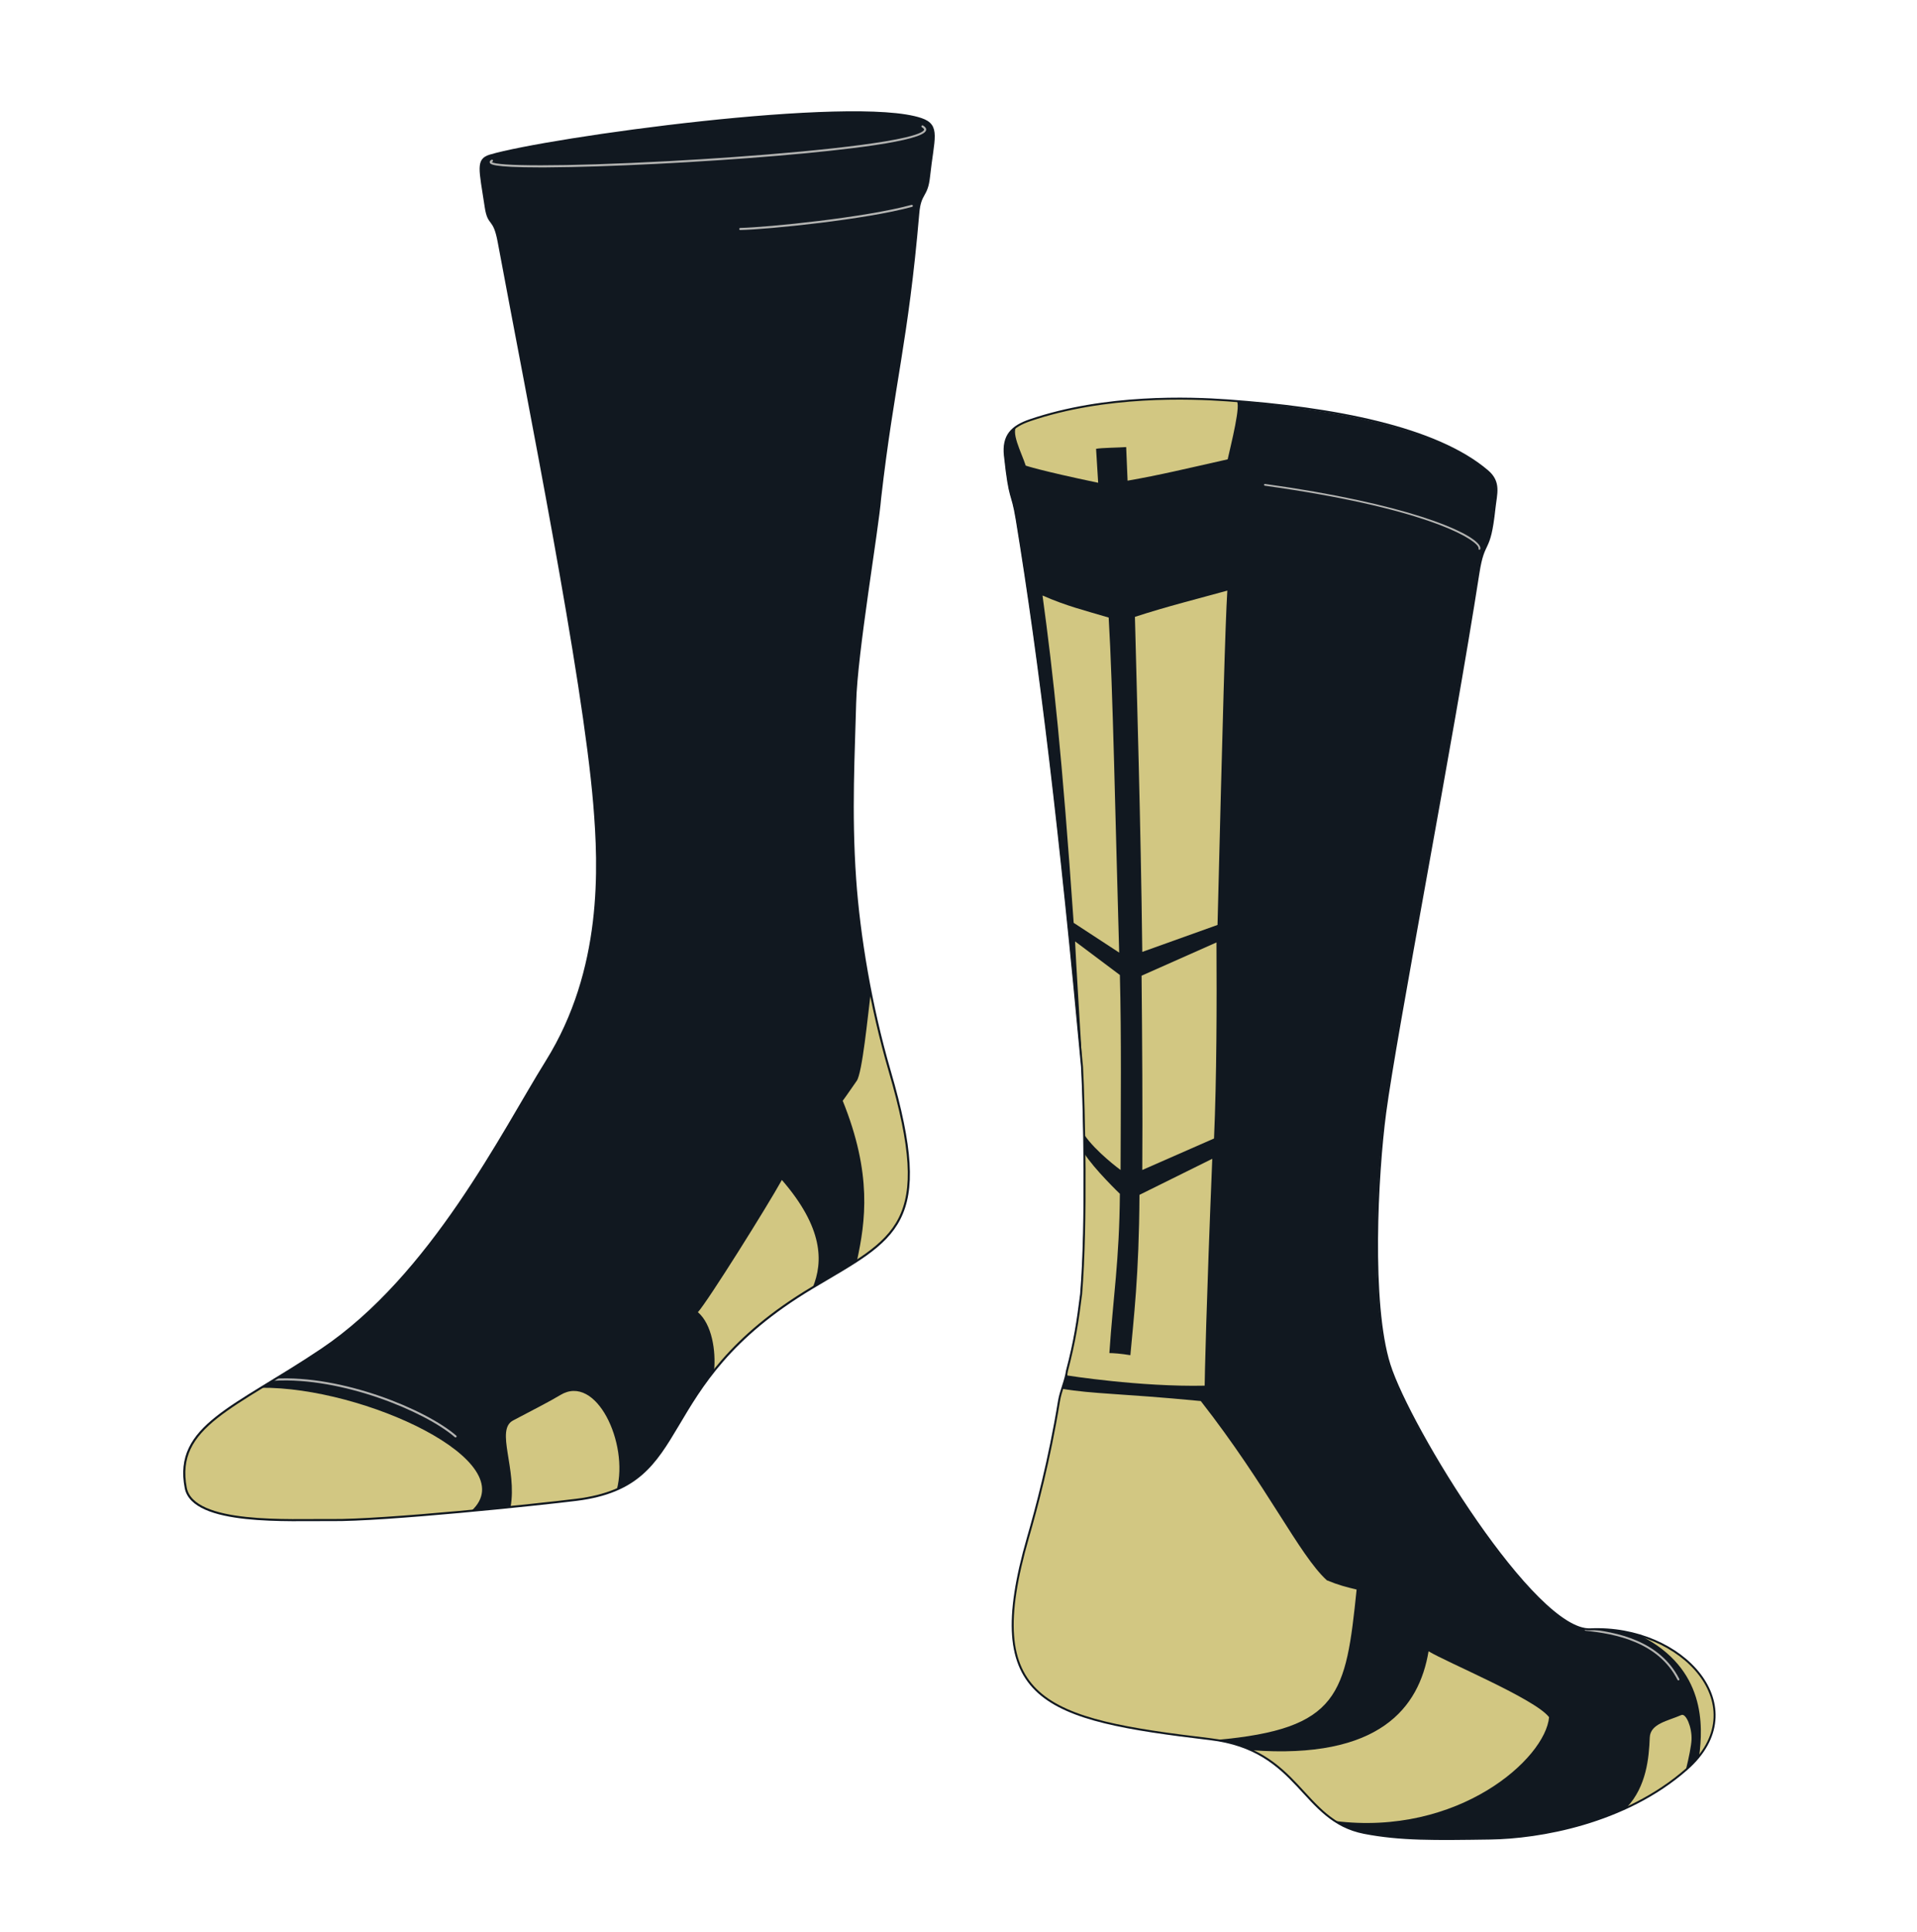 <?xml version="1.0" encoding="UTF-8" standalone="no"?>
<svg
   xmlns:dc="http://purl.org/dc/elements/1.1/"
   xmlns:cc="http://creativecommons.org/ns#"
   xmlns:rdf="http://www.w3.org/1999/02/22-rdf-syntax-ns#"
   xmlns:svg="http://www.w3.org/2000/svg"
   xmlns="http://www.w3.org/2000/svg"
   viewBox="0 0 1216.829 1225.915"
   height="1149.295"
   width="1140.777"
   xml:space="preserve"
   id="svg10"
   version="1.1"><defs
     id="defs14"><clipPath
       id="clipPath26"
       clipPathUnits="userSpaceOnUse"><path
         id="path24"
         d="M 0,919.436 H 912.622 V 0 H 0 Z" /></clipPath></defs><g
     transform="matrix(1.333,0,0,-1.333,0,1225.915)"
     id="g18"><g
       id="g20"><g
         clip-path="url(#clipPath26)"
         id="g22"><g
           transform="translate(386.779,306.586)"
           id="g28"><path
             id="path30"
             style="fill:#111820;fill-opacity:1;fill-rule:nonzero;stroke:none" class="color0"
             d="m 0,0 c 40.114,23.953 58.419,29.493 36.866,103.223 -9.031,30.893 -14.562,64.452 -16.448,91.311 -2.269,32.328 -0.55,60.799 0,83.941 0.567,23.82 10.717,82.497 11.909,97.55 6.24,54.447 12.894,74.261 18.151,135.55 0.85,9.925 4.061,7.609 5.105,17.298 1.984,18.433 5.253,24.454 -3.687,27.508 -32.384,11.059 -178.018,-9.287 -205.241,-17.369 -6.513,-1.935 -4.892,-6.168 -2.127,-24.459 1.429,-9.445 3.901,-4.396 6.169,-16.589 14.525,-78.063 40.41,-206.446 45.515,-267.698 2.499,-30.002 4.537,-78.834 -22.687,-122.505 -20.895,-33.519 -54.679,-102.003 -107.193,-137.252 -41.402,-27.791 -70.327,-36.298 -64.655,-65.791 3.461,-17.996 49.975,-15.07 69.193,-15.314 25.047,-0.316 98.684,7.375 116.834,9.642 C -54.305,-93.706 -78.834,-47.073 0,0" /></g><g
           transform="translate(649.405,46.975)"
           id="g32"><path
             id="path34"
             style="fill:#111820;fill-opacity:1;fill-rule:nonzero;stroke:none" class="color0"
             d="m 0,0 c 17.25,-3.342 33.667,-3.06 60.063,-2.677 22.925,0.33 64.028,7.135 93.474,33.025 33.497,29.462 -1.784,68.609 -45.908,66.569 -26.556,-1.228 -86.181,96.033 -95.643,125.993 -9.18,29.075 -5.9,90.732 -2.04,119.87 5.101,38.513 31.882,176.492 44.378,256.833 2.674,17.182 5.251,8.453 7.652,30.861 0.765,7.141 2.856,12.581 -3.317,17.852 -24.484,20.915 -73.489,29.612 -123.95,33.667 -30.997,2.491 -75.736,-2.307 -93.858,-9.436 -8.492,-3.34 -13.008,-7.27 -11.987,-16.834 2.415,-22.622 3.31,-16.343 5.61,-30.35 11.223,-68.352 20.954,-150.61 31.117,-260.659 1.02,-18.874 2.295,-74.728 -0.42,-108.121 -1.621,-13.024 -3.152,-22.971 -6.722,-36.489 -0.719,-5.008 -3.025,-9.59 -3.826,-14.537 -4.625,-28.483 -10.874,-51.415 -14.792,-65.039 -22.445,-78.044 7.396,-86.459 86.716,-95.895 C -30.273,39.495 -30.211,5.85 0,0" /></g><g
           transform="translate(423.641,409.808)"
           id="g36"><path
             id="path38"
             style="fill:#d2c782;fill-opacity:1;fill-rule:nonzero;stroke:none" class="color3"
             d="m 0,0 c 17.249,-58.985 8.979,-74.324 -15.559,-90.365 4.046,18.726 7.316,41.288 -6.792,76.157 2.442,3.316 4.578,6.548 6.691,9.526 2.621,3.696 5.288,31.03 6.621,41.696 C -7.764,31.921 -1.461,5.001 0,0" /></g><g
           transform="translate(372.318,357.909)"
           id="g40"><path
             id="path42"
             style="fill:#d2c782;fill-opacity:1;fill-rule:nonzero;stroke:none" class="color3"
             d="m 0,0 c 19.716,-22.73 19.74,-38.89 14.715,-51.171 -0.084,-0.051 -0.169,-0.101 -0.254,-0.152 -2.829,-1.69 -5.532,-3.379 -8.101,-5.069 -0.523,-0.337 -1.03,-0.674 -1.537,-1.021 -2.018,-1.343 -3.953,-2.687 -5.811,-4.03 -0.583,-0.413 -1.158,-0.835 -1.723,-1.258 -2.281,-1.673 -4.435,-3.354 -6.488,-5.018 -0.481,-0.388 -0.953,-0.768 -1.419,-1.157 -1.334,-1.106 -2.618,-2.213 -3.861,-3.303 -0.387,-0.346 -0.768,-0.684 -1.148,-1.03 -0.397,-0.355 -0.794,-0.71 -1.183,-1.072 -1.95,-1.801 -3.793,-3.582 -5.532,-5.348 -0.338,-0.338 -0.668,-0.676 -0.988,-1.014 -1.766,-1.833 -3.43,-3.657 -5.001,-5.456 -0.558,-0.633 -1.098,-1.275 -1.63,-1.909 -0.338,-0.397 -0.667,-0.795 -0.988,-1.182 -0.237,-0.287 -0.482,-0.584 -0.71,-0.879 -0.211,-0.253 -0.422,-0.516 -0.625,-0.769 0.921,9.402 -0.988,22.131 -7.703,27.883 C -35.309,-57.844 -6.809,-12.332 0,0" /></g><g
           transform="translate(378.678,301.518)"
           id="g44"><path
             id="path46"
             style="fill:#d2c782;fill-opacity:1;fill-rule:nonzero;stroke:none" class="color3"
             d="M 0,0 C -0.515,-0.338 -1.03,-0.675 -1.537,-1.022 -1.03,-0.675 -0.523,-0.338 0,0" /></g><g
           transform="translate(371.33,296.466)"
           id="g48"><path
             id="path50"
             style="fill:#d2c782;fill-opacity:1;fill-rule:nonzero;stroke:none" class="color3"
             d="M 0,0 C -0.583,-0.413 -1.157,-0.835 -1.723,-1.258 -1.157,-0.835 -0.583,-0.413 0,0" /></g><g
           transform="translate(363.119,290.19)"
           id="g52"><path
             id="path54"
             style="fill:#d2c782;fill-opacity:1;fill-rule:nonzero;stroke:none" class="color3"
             d="M 0,0 C -0.48,-0.389 -0.953,-0.777 -1.419,-1.157 -0.953,-0.769 -0.48,-0.389 0,0" /></g><g
           transform="translate(266.841,255.524)"
           id="g56"><path
             id="path58"
             style="fill:#d2c782;fill-opacity:1;fill-rule:nonzero;stroke:none" class="color3"
             d="m 0,0 c 17.037,10.321 32.647,-22.891 26.896,-44.98 -5.247,-2.281 -11.514,-3.945 -19.251,-4.916 -5.846,-0.735 -17.46,-2.027 -31.356,-3.429 3.202,18.236 -7.349,36.693 1.191,41.212 C -12.949,-7.045 -5.169,-3.134 0,0" /></g><g
           transform="translate(124.325,258.971)"
           id="g60"><path
             id="path62"
             style="fill:#d2c782;fill-opacity:1;fill-rule:nonzero;stroke:none" class="color3"
             d="m 0,0 c 48.705,0.532 125.724,-35.055 100.188,-58.588 -1.553,-0.143 -3.124,-0.287 -4.695,-0.439 -0.643,-0.051 -1.293,-0.11 -1.935,-0.177 -0.49,-0.034 -0.988,-0.085 -1.478,-0.128 -0.769,-0.067 -1.538,-0.135 -2.307,-0.211 -1.95,-0.169 -3.893,-0.337 -5.836,-0.506 -0.777,-0.068 -1.546,-0.127 -2.315,-0.195 -2.576,-0.219 -5.135,-0.422 -7.661,-0.624 -0.473,-0.043 -0.938,-0.077 -1.41,-0.111 -0.237,-0.025 -0.481,-0.042 -0.719,-0.058 -0.54,-0.042 -1.081,-0.085 -1.613,-0.127 -1.91,-0.144 -3.792,-0.279 -5.635,-0.414 -0.683,-0.051 -1.351,-0.093 -2.017,-0.144 -2.121,-0.143 -4.199,-0.287 -6.209,-0.414 -0.693,-0.043 -1.377,-0.085 -2.062,-0.127 -0.793,-0.042 -1.578,-0.092 -2.347,-0.134 -0.195,-0.009 -0.39,-0.017 -0.583,-0.035 -1.285,-0.067 -2.535,-0.134 -3.751,-0.193 -0.312,-0.01 -0.625,-0.026 -0.937,-0.043 -0.888,-0.042 -1.757,-0.076 -2.594,-0.11 -0.287,-0.008 -0.574,-0.025 -0.853,-0.034 -0.473,-0.016 -0.946,-0.034 -1.402,-0.05 -0.625,-0.018 -1.242,-0.034 -1.841,-0.051 -0.87,-0.025 -1.706,-0.042 -2.518,-0.051 -1.494,-0.025 -2.88,-0.033 -4.147,-0.016 -19.217,0.245 -65.734,-2.687 -69.189,15.314 -0.549,2.847 -0.777,5.499 -0.693,7.991 0,0.186 0.009,0.371 0.026,0.558 0,0.066 0,0.126 0.009,0.193 0.008,0.229 0.024,0.456 0.042,0.685 0.025,0.261 0.042,0.523 0.075,0.777 0.017,0.168 0.034,0.337 0.06,0.507 0.025,0.219 0.051,0.447 0.093,0.667 0.05,0.347 0.109,0.693 0.177,1.038 0.237,1.268 0.566,2.492 0.988,3.684 0.068,0.219 0.152,0.439 0.237,0.659 0.168,0.456 0.354,0.912 0.557,1.359 0.043,0.111 0.093,0.22 0.152,0.33 0.11,0.253 0.228,0.506 0.355,0.751 0.059,0.136 0.127,0.271 0.203,0.398 0.313,0.616 0.65,1.216 1.013,1.807 0.381,0.642 0.803,1.284 1.259,1.909 0.144,0.204 0.296,0.415 0.448,0.618 0.304,0.413 0.616,0.818 0.954,1.223 0.161,0.203 0.329,0.407 0.507,0.61 0.507,0.607 1.048,1.207 1.613,1.806 0.187,0.196 0.381,0.389 0.575,0.592 0.211,0.228 0.439,0.448 0.668,0.676 0.371,0.362 0.75,0.726 1.14,1.09 0.211,0.194 0.422,0.387 0.641,0.583 0.642,0.582 1.309,1.156 2.002,1.739 0.465,0.381 0.93,0.77 1.411,1.149 0.034,0.035 0.068,0.068 0.11,0.093 1.175,0.92 2.407,1.85 3.691,2.787 0.795,0.574 1.614,1.149 2.449,1.733 0.279,0.193 0.566,0.387 0.845,0.582 0.566,0.397 1.141,0.786 1.732,1.166 C -8.709,-5.373 -4.52,-2.771 0,0" /></g><g
           transform="translate(208.261,198.922)"
           id="g64"><path
             id="path66"
             style="fill:#d2c782;fill-opacity:1;fill-rule:nonzero;stroke:none" class="color3"
             d="M 0,0 C -0.777,-0.068 -1.546,-0.127 -2.314,-0.195 -1.546,-0.127 -0.777,-0.068 0,0" /></g><g
           transform="translate(196.875,197.992)"
           id="g68"><path
             id="path70"
             style="fill:#d2c782;fill-opacity:1;fill-rule:nonzero;stroke:none" class="color3"
             d="M 0,0 C 0.473,0.033 0.937,0.067 1.41,0.11 0.937,0.067 0.473,0.033 0,0" /></g><g
           transform="translate(194.544,197.807)"
           id="g72"><path
             id="path74"
             style="fill:#d2c782;fill-opacity:1;fill-rule:nonzero;stroke:none" class="color3"
             d="M 0,0 C 0.532,0.042 1.073,0.085 1.613,0.127 1.073,0.085 0.54,0.042 0,0" /></g><g
           transform="translate(188.909,197.393)"
           id="g76"><path
             id="path78"
             style="fill:#d2c782;fill-opacity:1;fill-rule:nonzero;stroke:none" class="color3"
             d="M 0,0 C -0.684,-0.051 -1.351,-0.102 -2.018,-0.143 -1.351,-0.093 -0.684,-0.051 0,0" /></g><g
           transform="translate(180.683,196.835)"
           id="g80"><path
             id="path82"
             style="fill:#d2c782;fill-opacity:1;fill-rule:nonzero;stroke:none" class="color3"
             d="M 0,0 C 2.01,0.127 4.088,0.27 6.209,0.414 4.088,0.262 2.01,0.127 0,0" /></g><g
           transform="translate(176.274,196.573)"
           id="g84"><path
             id="path86"
             style="fill:#d2c782;fill-opacity:1;fill-rule:nonzero;stroke:none" class="color3"
             d="M 0,0 C 0.769,0.042 1.554,0.093 2.348,0.135 1.554,0.085 0.769,0.042 0,0" /></g><g
           transform="translate(175.69,196.539)"
           id="g88"><path
             id="path90"
             style="fill:#d2c782;fill-opacity:1;fill-rule:nonzero;stroke:none" class="color3"
             d="M 0,0 C -1.285,-0.067 -2.534,-0.135 -3.751,-0.193 -2.534,-0.135 -1.285,-0.067 0,0" /></g><g
           transform="translate(168.409,196.192)"
           id="g92"><path
             id="path94"
             style="fill:#d2c782;fill-opacity:1;fill-rule:nonzero;stroke:none" class="color3"
             d="M 0,0 C 0.837,0.034 1.706,0.068 2.594,0.11 1.706,0.068 0.845,0.034 0,0" /></g><g
           transform="translate(166.154,196.108)"
           id="g96"><path
             id="path98"
             style="fill:#d2c782;fill-opacity:1;fill-rule:nonzero;stroke:none" class="color3"
             d="M 0,0 C 0.456,0.017 0.929,0.034 1.402,0.051 0.929,0.034 0.465,0.017 0,0" /></g><g
           transform="translate(161.795,196.007)"
           id="g100"><path
             id="path102"
             style="fill:#d2c782;fill-opacity:1;fill-rule:nonzero;stroke:none" class="color3"
             d="M 0,0 C 0.812,0.009 1.647,0.025 2.518,0.051 1.647,0.025 0.803,0.009 0,0" /></g><g
           transform="translate(90.537,230.504)"
           id="g104"><path
             id="path106"
             style="fill:#d2c782;fill-opacity:1;fill-rule:nonzero;stroke:none" class="color3"
             d="M 0,0 C -0.126,-0.245 -0.245,-0.498 -0.354,-0.751 -0.245,-0.498 -0.126,-0.245 0,0" /></g><g
           transform="translate(88.248,223.721)"
           id="g108"><path
             id="path110"
             style="fill:#d2c782;fill-opacity:1;fill-rule:nonzero;stroke:none" class="color3"
             d="M 0,0 C -0.067,-0.345 -0.126,-0.691 -0.177,-1.038 -0.126,-0.691 -0.067,-0.337 0,0" /></g><g
           transform="translate(809.125,83.588)"
           id="g112"><path
             id="path114"
             style="fill:#d2c782;fill-opacity:1;fill-rule:nonzero;stroke:none" class="color3"
             d="M 0,0 C 1.837,14.307 3.26,41.685 -28.051,57.431 0.566,48.707 18.056,22.648 0,0" /></g><g
           transform="translate(800.647,103.174)"
           id="g116"><path
             id="path118"
             style="fill:#d2c782;fill-opacity:1;fill-rule:nonzero;stroke:none" class="color3"
             d="m 0,0 c 2.205,0.965 5.096,-5.877 4.836,-11.737 -0.123,-2.846 -1.24,-8.507 -2.694,-14.368 -8.647,-7.545 -18.255,-13.376 -28.095,-17.844 9.319,9.978 10.528,23.535 10.897,33.238 C -14.799,-4.085 -6.381,-2.815 0,0" /></g><g
           transform="translate(737.646,102.148)"
           id="g120"><path
             id="path122"
             style="fill:#d2c782;fill-opacity:1;fill-rule:nonzero;stroke:none" class="color3"
             d="m 0,0 c -1.702,-19.64 -43.08,-56.864 -102.164,-49.401 -2.915,1.837 -14.269,12.874 -15.666,14.586 -3.954,4.848 -13.773,14.538 -23.965,19.101 61.027,-4.546 79.926,20.169 84.409,47.087 C -48.418,25.955 -6.626,8.679 0,0" /></g><g
           transform="translate(571.799,252.654)"
           id="g124"><path
             id="path126"
             style="fill:#d2c782;fill-opacity:1;fill-rule:nonzero;stroke:none" class="color3"
             d="m 0,0 c 31.76,-40.582 46.915,-73.436 60.031,-85.337 5.753,-2.377 9.068,-3.142 14.173,-4.412 -5.157,-49.801 -7.955,-66.323 -66.692,-71.588 -1.039,0.169 -2.095,0.322 -3.181,0.444 -79.299,9.426 -109.133,17.84 -86.703,95.868 3.916,13.633 10.173,36.551 14.794,65.025 0.413,2.584 0.575,3.359 1.386,5.853 C -50.875,3.291 -38.753,3.721 0,0" /></g><g
           transform="translate(525.329,727.565)"
           id="g128"><path
             id="path130"
             style="fill:#d2c782;fill-opacity:1;fill-rule:nonzero;stroke:none" class="color3"
             d="m 0,0 c 24.509,3.144 51.336,2.661 63.273,1.257 2.834,-0.333 -2.666,-21.667 -4,-27.833 -20,-4.5 -32.333,-7.5 -47.666,-10.167 l -0.667,16 C 7.906,-21 -1.113,-21.073 -3.393,-21.576 l 1,-16.167 c -27.834,5.833 -34.5,8.167 -34.5,8.167 -1.834,5.833 -7.834,17 -3.667,19.166 7.942,4.13 22.681,7.057 31.08,8.917 C -5.988,-0.72 -2.203,-0.283 0,0" /></g><g
           transform="translate(516.363,370.493)"
           id="g132"><path
             id="path134"
             style="fill:#d2c782;fill-opacity:1;fill-rule:nonzero;stroke:none" class="color3"
             d="m 0,0 c 0.211,-22.463 -0.063,-48.72 -1.538,-66.84 -1.618,-13.023 -3.15,-22.973 -6.724,-36.488 -0.086,-0.592 0.303,-1.759 0.167,-2.343 0,0 34.713,-5.509 65.38,-4.842 0,2.727 0.767,38.718 3.62,108.009 L 26.239,-19.671 c -0.212,-38.782 -2.833,-59.26 -4.334,-76.333 -4.543,0.755 -8.233,0.998 -10,1 1.778,26.693 4.762,43.994 5,75.833 0,0 -12.166,11.667 -16.905,19.171" /></g><g
           transform="translate(579.269,470.989)"
           id="g136"><path
             id="path138"
             style="fill:#d2c782;fill-opacity:1;fill-rule:nonzero;stroke:none" class="color3"
             d="m 0,0 c 0.167,-29.667 0.099,-64.349 -1.167,-93.333 l -34.166,-15 c 0.196,28.18 -0.035,61.885 -0.334,92.5 z" /></g><g
           transform="translate(579.769,479.322)"
           id="g140"><path
             id="path142"
             style="fill:#d2c782;fill-opacity:1;fill-rule:nonzero;stroke:none" class="color3"
             d="m 0,0 c 2.448,98.36 3.694,143.459 4.667,159.167 -13.834,-3.834 -28.667,-7.5 -44,-12.5 0.833,-34.334 2.784,-97.729 3.5,-159.5 z" /></g><g
           transform="translate(511.935,471.489)"
           id="g144"><path
             id="path146"
             style="fill:#d2c782;fill-opacity:1;fill-rule:nonzero;stroke:none" class="color3"
             d="m 0,0 c 1.333,-27.667 4.333,-64 4.333,-92 5.667,-8.333 17.334,-16.833 17.334,-16.833 0.073,29.318 0.429,63.58 -0.334,92.833 z" /></g><g
           transform="translate(511.269,480.322)"
           id="g148"><path
             id="path150"
             style="fill:#d2c782;fill-opacity:1;fill-rule:nonzero;stroke:none" class="color3"
             d="m 0,0 c -5.5,79.333 -9.667,118 -14.833,155.833 11.333,-5 20.333,-7.166 31.5,-10.5 2,-33.5 3.176,-96.567 5,-159.5 z" /></g><g
           transform="translate(257.293,839.972)"
           id="g152"><path
             id="path154"
             style="fill:#b4b4b2;fill-opacity:1;fill-rule:nonzero;stroke:none" class="color5"
             d="m 0,0 c -23.445,0 -23.89,1.602 -24.085,2.302 -0.132,0.473 0.139,0.914 0.805,1.31 0.237,0.142 0.544,0.064 0.685,-0.174 0.141,-0.237 0.064,-0.544 -0.174,-0.685 -0.165,-0.098 -0.255,-0.173 -0.304,-0.222 2.027,-1.891 32.125,-2.362 84.75,0.484 38.502,2.081 90.976,6.277 112.154,11.25 7.814,1.836 8.83,3.197 8.904,3.697 0.064,0.428 -0.606,0.886 -1.01,1.121 -0.239,0.139 -0.321,0.445 -0.182,0.684 0.139,0.239 0.445,0.32 0.684,0.181 1.192,-0.693 1.685,-1.465 1.464,-2.296 C 182.312,12.474 144.528,8.208 113.076,5.541 75.878,2.387 31.663,0.164 3.051,0.008 1.993,0.002 0.976,0 0,0" /></g><g
           transform="translate(352.518,810.151)"
           id="g156"><path
             id="path158"
             style="fill:#b4b4b2;fill-opacity:1;fill-rule:nonzero;stroke:none" class="color5"
             d="M 0,0 C -0.271,0 -0.493,0.216 -0.5,0.488 -0.507,0.764 -0.288,0.993 -0.012,1 13.445,1.328 59.376,5.939 81.535,11.982 81.8,12.055 82.077,11.898 82.149,11.631 82.222,11.365 82.064,11.09 81.798,11.018 59.567,4.955 13.505,0.33 0.012,0 Z" /></g><g
           transform="translate(216.935,235.321)"
           id="g160"><path
             id="path162"
             style="fill:#b4b4b2;fill-opacity:1;fill-rule:nonzero;stroke:none" class="color5"
             d="m 0,0 c -0.116,0 -0.232,0.04 -0.327,0.121 -14.445,12.453 -54.083,28.698 -85.811,26.88 -0.277,-0.029 -0.512,0.194 -0.528,0.471 -0.016,0.275 0.195,0.511 0.471,0.527 C -54.218,29.842 -14.247,13.441 0.327,0.879 0.536,0.698 0.559,0.383 0.379,0.174 0.28,0.059 0.14,0 0,0" /></g><g
           transform="translate(799.24,119.659)"
           id="g164"><path
             id="path166"
             style="fill:#b4b4b2;fill-opacity:1;fill-rule:nonzero;stroke:none" class="color5"
             d="m 0,0 c -0.171,0 -0.336,0.094 -0.419,0.257 -9.149,17.932 -29.378,21.926 -43.798,23.369 -0.259,0.026 -0.447,0.257 -0.422,0.516 0.027,0.258 0.26,0.433 0.516,0.421 C -29.484,23.098 -8.939,19.027 0.419,0.685 0.537,0.453 0.445,0.17 0.214,0.052 0.146,0.017 0.072,0 0,0" /></g><g
           transform="translate(704.48,657.943)"
           id="g168"><path
             id="path170"
             style="fill:#b4b4b2;fill-opacity:1;fill-rule:nonzero;stroke:none" class="color5"
             d="M 0,0 C -0.038,0 -0.076,0.005 -0.115,0.016 -0.34,0.08 -0.471,0.313 -0.407,0.539 -0.33,0.811 -0.447,1.197 -0.745,1.653 -3.69,6.16 -27.659,20.127 -102.2,30.488 c -0.232,0.033 -0.393,0.246 -0.361,0.478 0.033,0.232 0.244,0.386 0.478,0.361 C -35.138,22.022 -4.378,8.76 -0.036,2.116 0.405,1.439 0.555,0.831 0.407,0.308 0.354,0.122 0.185,0 0,0" /></g><g
           transform="translate(386.779,306.586)"
           id="g172"><path
             id="path174"
             style="fill:none;stroke:#111820;stroke-width:1;stroke-linecap:butt;stroke-linejoin:miter;stroke-miterlimit:10;stroke-dasharray:none;stroke-opacity:1" class="color5"
             d="m 0,0 c 40.114,23.953 58.419,29.493 36.866,103.223 -9.031,30.893 -14.562,64.452 -16.448,91.311 -2.269,32.328 -0.55,60.799 0,83.941 0.567,23.82 10.717,82.497 11.909,97.55 6.24,54.447 12.894,74.261 18.151,135.55 0.85,9.925 4.061,7.609 5.105,17.298 1.984,18.433 5.253,24.454 -3.687,27.508 -32.384,11.059 -178.018,-9.287 -205.241,-17.369 -6.513,-1.935 -4.892,-6.168 -2.127,-24.459 1.429,-9.445 3.901,-4.396 6.169,-16.589 14.525,-78.063 40.41,-206.446 45.515,-267.698 2.499,-30.002 4.537,-78.834 -22.687,-122.505 -20.895,-33.519 -54.679,-102.003 -107.193,-137.252 -41.402,-27.791 -70.327,-36.298 -64.655,-65.791 3.461,-17.996 49.975,-15.07 69.193,-15.314 25.047,-0.316 98.684,7.375 116.834,9.642 C -54.305,-93.706 -78.834,-47.073 0,0 Z" /></g><g
           transform="translate(649.655,47.059)"
           id="g176"><path
             id="path178"
             style="fill:none;stroke:#111820;stroke-width:0.943;stroke-linecap:round;stroke-linejoin:round;stroke-miterlimit:10;stroke-dasharray:none;stroke-opacity:1" class="color5"
             d="m 0,0 c 17.25,-3.342 33.667,-3.06 60.063,-2.677 22.925,0.33 64.028,7.135 93.474,33.025 33.497,29.462 -1.784,68.609 -45.908,66.569 C 81.073,95.689 21.448,192.95 11.987,222.91 2.806,251.985 6.086,313.642 9.946,342.78 c 5.101,38.513 31.882,176.492 44.378,256.833 2.674,17.182 5.251,8.453 7.652,30.861 0.765,7.141 2.856,12.581 -3.317,17.852 -24.484,20.915 -73.452,30.096 -123.95,33.667 -17.612,1.245 -58.024,2.773 -93.858,-9.436 -8.637,-2.943 -13.008,-7.27 -11.987,-16.834 2.415,-22.622 3.31,-16.342 5.61,-30.35 11.223,-68.352 20.954,-150.61 31.117,-260.659 1.02,-18.874 2.295,-74.728 -0.42,-108.121 -1.621,-13.024 -3.152,-22.971 -6.722,-36.489 -0.719,-5.008 -3.025,-9.59 -3.826,-14.537 -4.625,-28.483 -10.874,-51.415 -14.792,-65.039 -22.445,-78.044 7.396,-86.459 86.716,-95.895 C -30.273,39.495 -30.211,5.85 0,0 Z" /></g></g></g></g></svg>